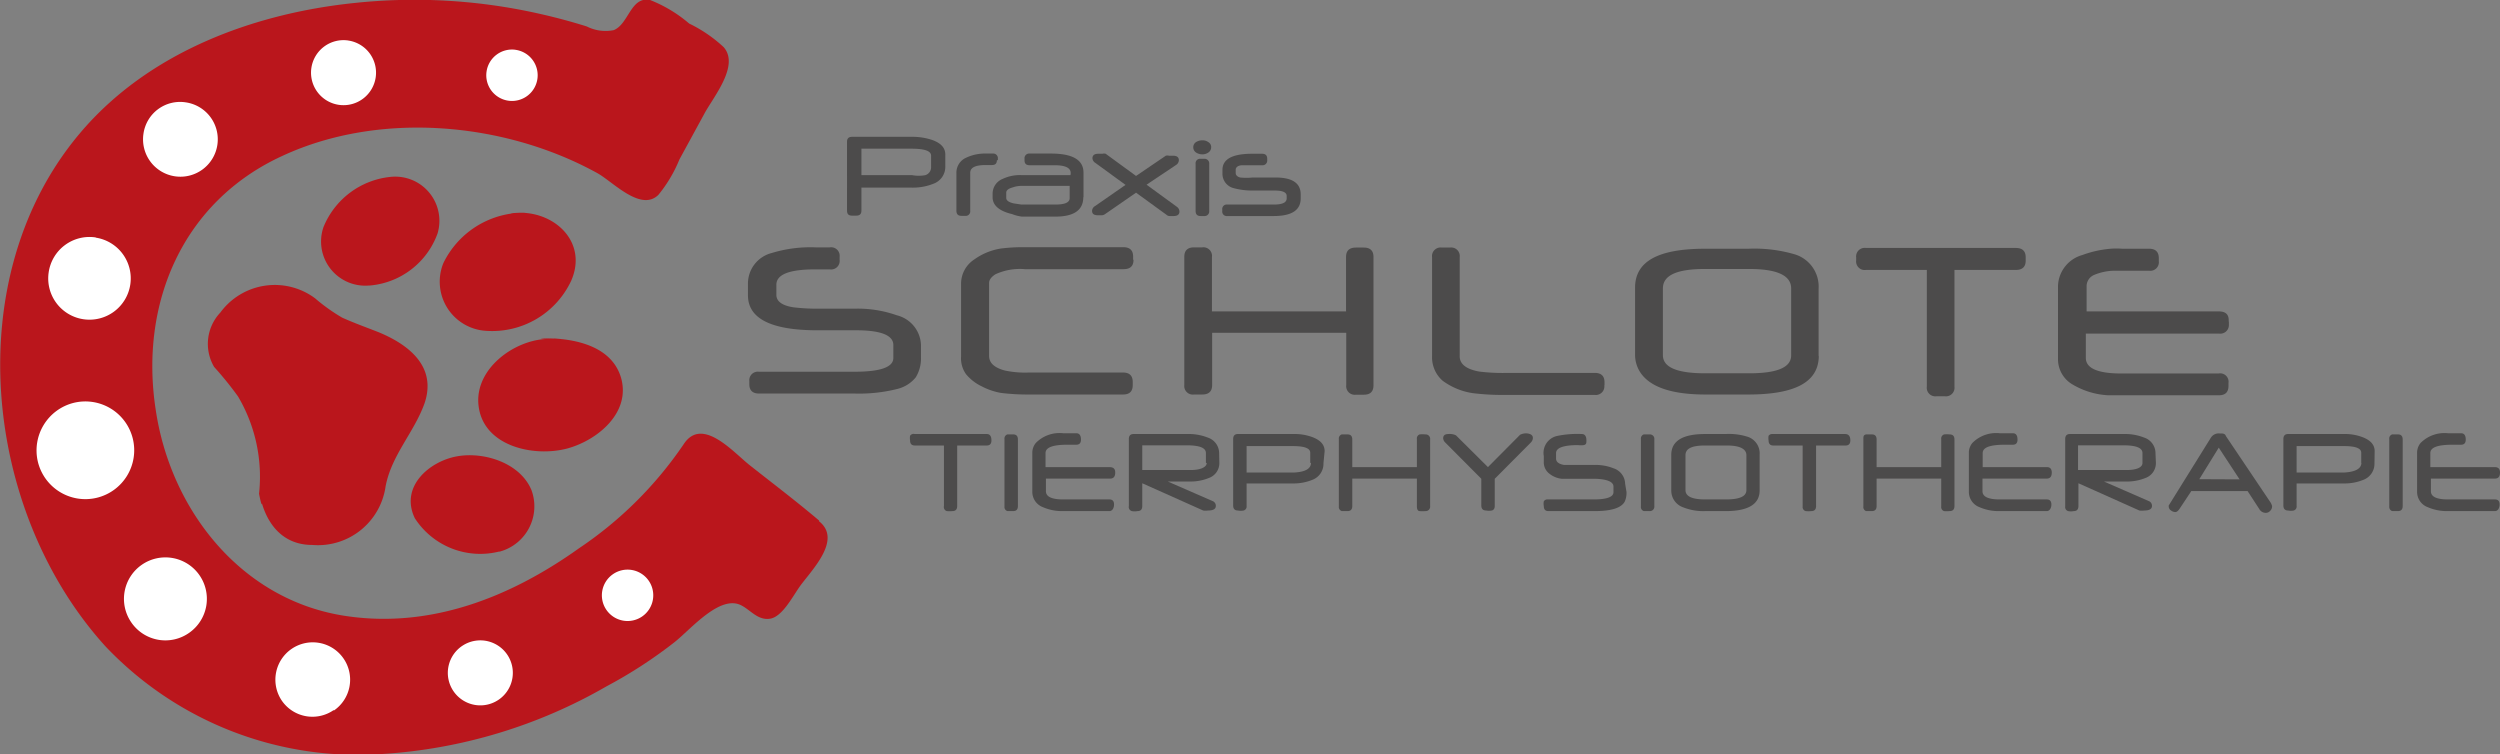 <?xml version="1.0" encoding="UTF-8"?> <svg xmlns="http://www.w3.org/2000/svg" viewBox="0 0 128.45 38.76"><rect x="0" y="0" width="128.45" height="38.76" fill="#808080" stroke="none"/><defs><style>.cls-1,.cls-2{fill:#4c4b4b;}.cls-2,.cls-4{fill-rule:evenodd;}.cls-3,.cls-4{fill:#ba161c;}.cls-5{fill:#fff;}</style></defs><g id="Ebene_2" data-name="Ebene 2"><g id="Ebene_1-2" data-name="Ebene 1"><path class="cls-1" d="M47.32,18.39a1.84,1.84,0,0,1-.27,1,1.75,1.75,0,0,1-.93.59,8,8,0,0,1-2.22.24H39c-.33,0-.5-.16-.5-.48v-.16a.44.44,0,0,1,.5-.48H43.9c1.33,0,2-.23,2-.71v-.66c0-.51-.65-.77-2-.76H42q-3.57,0-3.57-1.8v-.57A1.62,1.62,0,0,1,39.65,13a6.79,6.79,0,0,1,2.26-.29h.72a.44.44,0,0,1,.51.49v.15a.44.44,0,0,1-.51.49h-.74c-1.33,0-2,.26-2,.79v.52c0,.33.29.55.88.64a10.1,10.1,0,0,0,1.25.07h1.9a6,6,0,0,1,2.16.34,1.63,1.63,0,0,1,1.24,1.53v.68Z"></path><path class="cls-1" d="M58.24,13.35q0,.48-.51.48H52.66a3,3,0,0,0-1.51.26q-.33.21-.33.45v3.75c0,.36.28.61.82.75a5,5,0,0,0,1.23.1h4.83c.34,0,.5.17.5.49v.15c0,.33-.16.49-.5.49H52.86a11.19,11.19,0,0,1-1.42-.08,3.38,3.38,0,0,1-1-.34,2.38,2.38,0,0,1-.81-.63,1.41,1.41,0,0,1-.25-.91V14.55a1.49,1.49,0,0,1,.68-1.22,3.19,3.19,0,0,1,1.36-.56,9.21,9.21,0,0,1,1.2-.07h5.09q.51,0,.51.48v.16Z"></path><path class="cls-1" d="M70.57,19.79c0,.33-.16.49-.5.49h-.4a.44.44,0,0,1-.5-.49V17.1H62.28v2.68c0,.33-.17.49-.51.49h-.42a.44.44,0,0,1-.5-.49V13.19c0-.32.17-.48.5-.48h.42a.44.44,0,0,1,.5.49V16h6.89V13.2q0-.48.51-.48h.4c.33,0,.5.16.5.48v6.59Z"></path><path class="cls-1" d="M82.43,19.8a.44.44,0,0,1-.5.49H77.46a12.66,12.66,0,0,1-1.79-.09,3.47,3.47,0,0,1-1.55-.64,1.6,1.6,0,0,1-.54-1.27V13.21a.44.44,0,0,1,.5-.49h.42a.44.44,0,0,1,.5.49v5.1c0,.39.33.66,1,.78a9.71,9.71,0,0,0,1.46.07h4.48c.33,0,.5.16.5.48v.15Z"></path><path class="cls-2" d="M93.45,18.27c0,1.36-1.21,2-3.62,2H87.62c-1.72,0-2.83-.38-3.33-1.12a1.65,1.65,0,0,1-.28-.91V14.78c0-1.36,1.2-2,3.6-2h2.22a7.35,7.35,0,0,1,2.39.29,1.73,1.73,0,0,1,1.22,1.76v3.48Zm-1.42,0V14.82q0-1-2.16-1H87.61c-1.45,0-2.17.32-2.17,1v3.43c0,.62.72.93,2.17.93h2.26c1.44,0,2.16-.3,2.16-.92Z"></path><path class="cls-1" d="M104.08,13.39q0,.48-.51.48h-3.15v6a.44.44,0,0,1-.5.49H99.5a.44.44,0,0,1-.5-.49v-6H95.87a.44.44,0,0,1-.5-.49v-.15a.44.44,0,0,1,.5-.49h7.7q.51,0,.51.48v.16Z"></path><path class="cls-1" d="M114.52,16.53v.16a.44.44,0,0,1-.5.45h-6.85v1.25c0,.53.61.8,1.82.8h5a.43.43,0,0,1,.51.48v.15c0,.33-.16.49-.5.49h-5.08l-.59,0a4,4,0,0,1-1.85-.56,1.5,1.5,0,0,1-.74-1.29V14.68A1.71,1.71,0,0,1,107,13.1a5.51,5.51,0,0,1,1.44-.32,3.92,3.92,0,0,1,.6,0h1.38c.34,0,.5.17.5.49v.15a.44.44,0,0,1-.5.49H109l-.39,0a2.8,2.8,0,0,0-1,.21.63.63,0,0,0-.4.57V16H114c.37,0,.53.17.51.51Z"></path><path class="cls-2" d="M48.57,8.56a.92.92,0,0,1-.61.88,2.82,2.82,0,0,1-1.13.2H44.26v1.18c0,.18-.09.26-.27.26h-.21c-.18,0-.26-.08-.26-.26V7.28c0-.17.09-.25.26-.25h3.08a3.14,3.14,0,0,1,1.06.17c.43.16.65.4.65.74v.62Zm-.73,0V8c0-.24-.32-.36-1-.36H44.26V9h2.61A1.85,1.85,0,0,0,47.54,9a.42.42,0,0,0,.3-.41Z"></path><path class="cls-1" d="M51.22,8.23c0,.17-.08.25-.26.25h-.32c-.53,0-.79.13-.79.4v1.95a.23.23,0,0,1-.26.26H49.4c-.18,0-.26-.09-.26-.27V8.88a.84.84,0,0,1,.53-.79,2.25,2.25,0,0,1,1-.2H51a.24.24,0,0,1,.27.27v.07Z"></path><path class="cls-2" d="M55.66,10.13q0,1-1.44,1H52.5A2.16,2.16,0,0,1,52,11c-.64-.15-1-.44-1-.86V9.94a.82.82,0,0,1,.52-.75,2.06,2.06,0,0,1,1-.19H55c.09-.4-.31-.51-.82-.51H52.9c-.17,0-.26-.08-.26-.25V8.16a.24.24,0,0,1,.26-.27H54c1.12,0,1.68.33,1.67,1v1.25Zm-.7,0V9.55h-2.5a1.41,1.41,0,0,0-.43.08q-.33.09-.33.27v.27c0,.13.13.22.38.28l.4.06h1.75c.49,0,.73-.11.73-.33Z"></path><path class="cls-1" d="M60.46,10.62a.31.31,0,0,1,.14.25c0,.15-.1.23-.3.23h-.21a.22.22,0,0,1-.15-.06L58.37,9.9,56.78,11a.32.32,0,0,1-.15.06h-.22c-.2,0-.3-.07-.3-.23a.3.3,0,0,1,.15-.24L57.83,9.5,56.28,8.37a.3.3,0,0,1-.15-.24c0-.15.1-.23.3-.23h.22a.3.3,0,0,1,.16,0l1.56,1.14L59.9,8a.3.3,0,0,1,.16,0h.21c.2,0,.3.08.3.23a.3.3,0,0,1-.15.25L58.91,9.49l1.55,1.13Z"></path><path class="cls-2" d="M62.23,7.57a.32.32,0,0,1-.15.27.53.53,0,0,1-.3.09.57.57,0,0,1-.32-.09.32.32,0,0,1-.15-.27.31.31,0,0,1,.16-.28.59.59,0,0,1,.31-.08.49.49,0,0,1,.3.09.29.29,0,0,1,.15.27Zm-.1,3.27a.24.24,0,0,1-.27.26h-.17c-.18,0-.26-.09-.26-.27V8.42a.23.23,0,0,1,.26-.26h.17a.24.24,0,0,1,.27.26v2.42Z"></path><path class="cls-1" d="M66.83,10.19c0,.61-.46.91-1.39.91H63.06a.23.23,0,0,1-.26-.26v-.07a.23.23,0,0,1,.26-.26h2.38c.45,0,.67-.1.67-.32v-.12c0-.19-.21-.28-.61-.28H64.36a3.67,3.67,0,0,1-1-.13.76.76,0,0,1-.55-.76V8.73c0-.55.5-.83,1.52-.83h.51c.18,0,.27.08.27.26v.07a.24.24,0,0,1-.27.26h-1c-.23,0-.35.11-.35.23v.16c0,.12.08.2.23.24a3.07,3.07,0,0,0,.64,0h1.17c.87,0,1.3.29,1.3.87v.14Z"></path><path class="cls-1" d="M50.94,22.63c0,.17-.08.26-.24.26H49.18V26c0,.17-.08.26-.24.26a1.53,1.53,0,0,1-.3,0A.22.22,0,0,1,48.5,26V22.89H47c-.16,0-.24-.09-.24-.26a.7.7,0,0,1,0-.24A.22.22,0,0,1,47,22.3H50.7Q50.94,22.3,50.94,22.63Z"></path><path class="cls-1" d="M52.3,26c0,.17-.08.26-.24.26h-.3a.22.22,0,0,1-.15-.24V22.56a.22.22,0,0,1,.15-.24h.3c.16,0,.24.09.24.26Z"></path><path class="cls-1" d="M57.3,24.28c0,.21-.09.31-.26.31h-3.3v.65c0,.28.3.42.88.42H57c.16,0,.24.09.24.26s-.08.34-.24.34H54.59a2.42,2.42,0,0,1-1-.2.84.84,0,0,1-.55-.79v-2a.79.79,0,0,1,.18-.51,1.71,1.71,0,0,1,1.41-.5h.67q.24,0,.24.33c0,.17-.08.26-.24.26h-.46c-.75,0-1.12.14-1.12.43V24H57C57.21,24,57.3,24.09,57.3,24.28Z"></path><path class="cls-1" d="M62.65,23.78a.81.81,0,0,1-.54.78,2.48,2.48,0,0,1-1,.18H60l2.29,1a.26.26,0,0,1,.18.25c0,.16-.13.24-.4.24a.81.81,0,0,1-.25,0l-3.13-1.4V26c0,.17-.08.26-.24.26a.8.8,0,0,1-.3,0A.22.22,0,0,1,58,26V22.56c0-.17.08-.26.24-.26H61a2.67,2.67,0,0,1,1.05.18.85.85,0,0,1,.59.82Zm-.69,0v-.5c0-.27-.32-.4-1-.4H58.69v1.27h2.44C61.68,24.16,62,24,62,23.79Z"></path><path class="cls-1" d="M68,23.8a.88.88,0,0,1-.56.85,2.56,2.56,0,0,1-1,.19H64.05V26a.21.21,0,0,1-.15.23.76.76,0,0,1-.3,0c-.16,0-.24-.09-.24-.26V22.56c0-.17.08-.26.24-.26h2.86a2.61,2.61,0,0,1,1,.17c.4.16.6.39.6.71Zm-.68,0v-.54c0-.23-.3-.34-.9-.34H64.05v1.36h2.42C67.06,24.25,67.36,24.09,67.36,23.77Z"></path><path class="cls-1" d="M73.48,26a.23.23,0,0,1-.25.26,1.48,1.48,0,0,1-.29,0c-.1,0-.14-.11-.14-.24V24.59H69.48V26c0,.17-.08.26-.24.26h-.3a.22.22,0,0,1-.15-.24V22.56a.22.22,0,0,1,.15-.24h.3c.16,0,.24.09.24.26V24H72.8V22.56a.22.22,0,0,1,.14-.24,1.48,1.48,0,0,1,.29,0,.23.23,0,0,1,.25.26Z"></path><path class="cls-1" d="M78.76,22.51a.35.35,0,0,1-.11.23L76.8,24.6V26c0,.13-.06.21-.15.23a.77.77,0,0,1-.29,0c-.17,0-.25-.09-.25-.26V24.6l-1.85-1.86a.33.33,0,0,1-.11-.22c0-.15.09-.22.28-.22a.71.71,0,0,1,.38.07L76.45,24l1.65-1.66a.68.68,0,0,1,.38-.07C78.67,22.3,78.76,22.37,78.76,22.51Z"></path><path class="cls-1" d="M83.57,25.28a1.1,1.1,0,0,1-.09.49c-.18.33-.69.49-1.55.49H79.55c-.15,0-.23-.09-.23-.26a.62.62,0,0,1,0-.24.21.21,0,0,1,.2-.1h2.38c.64,0,1-.12,1-.37V25c0-.24-.31-.38-.93-.4l-1.14,0h-.23l-.36,0a1.23,1.23,0,0,1-.63-.26.73.73,0,0,1-.29-.61v-.3A.89.89,0,0,1,80,22.4a5.13,5.13,0,0,1,1.27-.1q.24,0,.24.33c0,.13,0,.21-.14.24a1.12,1.12,0,0,1-.29,0c-.75,0-1.13.14-1.13.41v.28q0,.26.42.33l.24,0h1.29a2.46,2.46,0,0,1,1,.17.86.86,0,0,1,.6.8Z"></path><path class="cls-1" d="M85,26a.23.23,0,0,1-.25.26h-.29a.22.22,0,0,1-.15-.24V22.56a.22.22,0,0,1,.15-.24h.29a.23.23,0,0,1,.25.26Z"></path><path class="cls-1" d="M90.41,25.2c0,.7-.58,1.06-1.74,1.06H87.6a2.77,2.77,0,0,1-1.11-.19.91.91,0,0,1-.62-.87V23.37c0-.71.58-1.07,1.73-1.07h1.07a3.13,3.13,0,0,1,1.15.15.9.9,0,0,1,.59.92Zm-.68,0V23.39c0-.33-.35-.5-1-.5H87.6c-.7,0-1,.17-1,.5v1.79q0,.48,1,.48h1.09C89.39,25.66,89.73,25.5,89.73,25.18Z"></path><path class="cls-1" d="M95.07,22.63c0,.17-.08.26-.24.26H93.31V26c0,.17-.08.26-.24.26a1.45,1.45,0,0,1-.3,0,.22.22,0,0,1-.15-.24V22.89H91.11c-.16,0-.24-.09-.24-.26a.7.7,0,0,1,0-.24.23.23,0,0,1,.21-.09h3.72Q95.07,22.3,95.07,22.63Z"></path><path class="cls-1" d="M100.42,26c0,.17-.08.26-.25.26a1.48,1.48,0,0,1-.29,0,.22.22,0,0,1-.14-.24V24.59H96.42V26c0,.17-.08.26-.24.26h-.3a.22.22,0,0,1-.14-.24V22.56c0-.13,0-.21.14-.24h.3c.16,0,.24.09.24.26V24h3.32V22.56a.22.22,0,0,1,.15-.24,1.28,1.28,0,0,1,.28,0c.17,0,.25.09.25.26Z"></path><path class="cls-1" d="M105.42,24.28c0,.21-.09.31-.26.31h-3.3v.65c0,.28.3.42.88.42h2.42c.16,0,.24.09.24.26s-.08.34-.24.34h-2.45a2.42,2.42,0,0,1-1-.2.84.84,0,0,1-.55-.79v-2a.79.79,0,0,1,.18-.51,1.72,1.72,0,0,1,1.41-.5h.67q.24,0,.24.33c0,.17-.08.26-.24.26H103c-.76,0-1.13.14-1.13.43V24h3.3C105.33,24,105.42,24.09,105.42,24.28Z"></path><path class="cls-1" d="M110.77,23.78a.81.81,0,0,1-.54.78,2.48,2.48,0,0,1-1,.18h-1.13l2.29,1a.26.26,0,0,1,.18.25c0,.16-.13.24-.4.24a.81.81,0,0,1-.25,0l-3.13-1.4V26c0,.17-.08.26-.24.26a.7.7,0,0,1-.29,0,.21.21,0,0,1-.15-.23V22.56c0-.17.08-.26.24-.26h2.76a2.67,2.67,0,0,1,1.05.18.85.85,0,0,1,.59.82Zm-.69,0v-.5c0-.27-.32-.4-1-.4h-2.31v1.27h2.43C109.81,24.16,110.08,24,110.08,23.79Z"></path><path class="cls-1" d="M116.74,26a.33.33,0,0,1-.1.25.3.3,0,0,1-.24.1.38.38,0,0,1-.32-.2l-.6-.92h-2.89l-.61.92c-.07.1-.14.16-.21.16a.37.37,0,0,1-.22-.08.24.24,0,0,1-.12-.2.14.14,0,0,1,0-.06l2.17-3.49a.48.48,0,0,1,.45-.21c.16,0,.27,0,.32.14l0,0,0,0,2.3,3.42A.77.77,0,0,1,116.74,26Zm-1.67-1.37L114,23,113,24.62Z"></path><path class="cls-1" d="M122,23.8a.88.88,0,0,1-.56.85,2.56,2.56,0,0,1-1,.19H118V26a.21.21,0,0,1-.15.23.7.7,0,0,1-.29,0c-.16,0-.24-.09-.24-.26V22.56c0-.17.08-.26.24-.26h2.85a2.53,2.53,0,0,1,1,.17c.4.16.6.39.6.71Zm-.68,0v-.54c0-.23-.3-.34-.89-.34H118v1.36h2.42C121,24.25,121.33,24.09,121.33,23.77Z"></path><path class="cls-1" d="M123.45,26c0,.17-.08.26-.24.26h-.3a.23.23,0,0,1-.15-.24V22.56a.22.22,0,0,1,.15-.24h.3c.16,0,.24.09.24.26Z"></path><path class="cls-1" d="M128.45,24.28c0,.21-.09.31-.26.31H124.9v.65q0,.42.87.42h2.42c.16,0,.24.09.24.26s-.08.34-.24.34h-2.45a2.45,2.45,0,0,1-1-.2.84.84,0,0,1-.55-.79v-2a.79.79,0,0,1,.18-.51,1.73,1.73,0,0,1,1.41-.5h.67q.24,0,.24.33c0,.17-.08.26-.24.26H126c-.76,0-1.13.14-1.13.43V24h3.31C128.36,24,128.45,24.09,128.45,24.28Z"></path><path class="cls-3" d="M13.33,25.33C13.6,26.8,14.44,28,16.05,28a3.51,3.51,0,0,0,3.76-3c.3-1.61,1.46-2.77,2-4.27.64-1.87-.77-3-2.33-3.65-.63-.25-1.28-.48-1.9-.76a9.41,9.41,0,0,1-1.4-1,3.47,3.47,0,0,0-4.86.74A2.34,2.34,0,0,0,11,18.85a17.76,17.76,0,0,1,1.23,1.52,8.11,8.11,0,0,1,1.08,5C13.63,27,13.35,24.32,13.33,25.33ZM28,17.42c-1.65.11-3.57,1.54-3.42,3.34.18,2.17,2.85,2.75,4.58,2.28,1.56-.43,3.28-1.86,2.74-3.66-.5-1.63-2.42-2-3.9-2C27,17.48,30.17,17.3,28,17.42Zm-1.22-6.49a4.6,4.6,0,0,0-4,2.59A2.53,2.53,0,0,0,25,17a4.48,4.48,0,0,0,4.35-2.58c.84-1.93-.77-3.5-2.64-3.49C25.27,11,27.7,10.93,26.73,10.93ZM19,14.67A4.07,4.07,0,0,0,22.48,12a2.27,2.27,0,0,0-2.43-2.91,4.17,4.17,0,0,0-3.43,2.58,2.27,2.27,0,0,0,2.34,3Zm6.68,13.67a2.41,2.41,0,0,0,1.63-3.15c-.58-1.41-2.45-2-3.85-1.74S20.54,25,21.31,26.62a4,4,0,0,0,4.33,1.72Z"></path><path class="cls-4" d="M42.09,26.75c-1.18-1-2.37-1.9-3.56-2.84-.84-.66-2.45-2.54-3.4-1.09a19.85,19.85,0,0,1-5.38,5.35c-3.57,2.55-7.74,4.18-12.17,3.45C12.31,30.74,8.75,26.14,8,21.05,7.16,15.59,9.38,10.35,14.53,8c5-2.31,11.41-1.73,16.17.9.79.44,2.23,2,3.13,1.11a7.12,7.12,0,0,0,1.08-1.82l1.27-2.33c.45-.85,1.84-2.49,1-3.44a7.21,7.21,0,0,0-1.77-1.21A7.06,7.06,0,0,0,33.4,0c-1-.2-1.09,1.24-1.87,1.55a2.14,2.14,0,0,1-1.38-.19c-.86-.27-1.73-.5-2.6-.69A29.13,29.13,0,0,0,18.24.15C13,.69,7.62,2.69,4.12,6.83c-6.26,7.39-5,19.43,1.29,26.37a17.87,17.87,0,0,0,14.24,5.54,26.34,26.34,0,0,0,11.52-3.48A23.75,23.75,0,0,0,34.65,33c.84-.66,2.35-2.48,3.45-1.89.48.25.84.77,1.46.68s1.15-1.11,1.52-1.64c.59-.83,2.22-2.41,1-3.37Z"></path><path class="cls-5" d="M3.78,20.7a2.51,2.51,0,1,1-1.84,3,2.52,2.52,0,0,1,1.84-3Z"></path><path class="cls-5" d="M4.92,12.21A2.12,2.12,0,1,1,2.5,14a2.12,2.12,0,0,1,2.42-1.8Z"></path><path class="cls-5" d="M9.55,5.26A1.92,1.92,0,1,1,7.37,6.88,1.9,1.9,0,0,1,9.55,5.26Z"></path><path class="cls-5" d="M17.88,2.08A1.67,1.67,0,1,1,16,3.48a1.67,1.67,0,0,1,1.89-1.4Z"></path><path class="cls-5" d="M26.49,2.56A1.32,1.32,0,1,1,25,3.67a1.32,1.32,0,0,1,1.5-1.11Z"></path><path class="cls-5" d="M9.74,32.5a2.13,2.13,0,1,0-3-.53,2.12,2.12,0,0,0,3,.53Z"></path><path class="cls-5" d="M17.15,36.51A1.92,1.92,0,1,0,14.48,36a1.91,1.91,0,0,0,2.67.48Z"></path><path class="cls-5" d="M25.73,35.87a1.67,1.67,0,0,0-1.91-2.73,1.67,1.67,0,1,0,1.91,2.73Z"></path><path class="cls-5" d="M33,31.67a1.32,1.32,0,1,0-1.84-.33,1.32,1.32,0,0,0,1.84.33Z"></path></g></g></svg> 